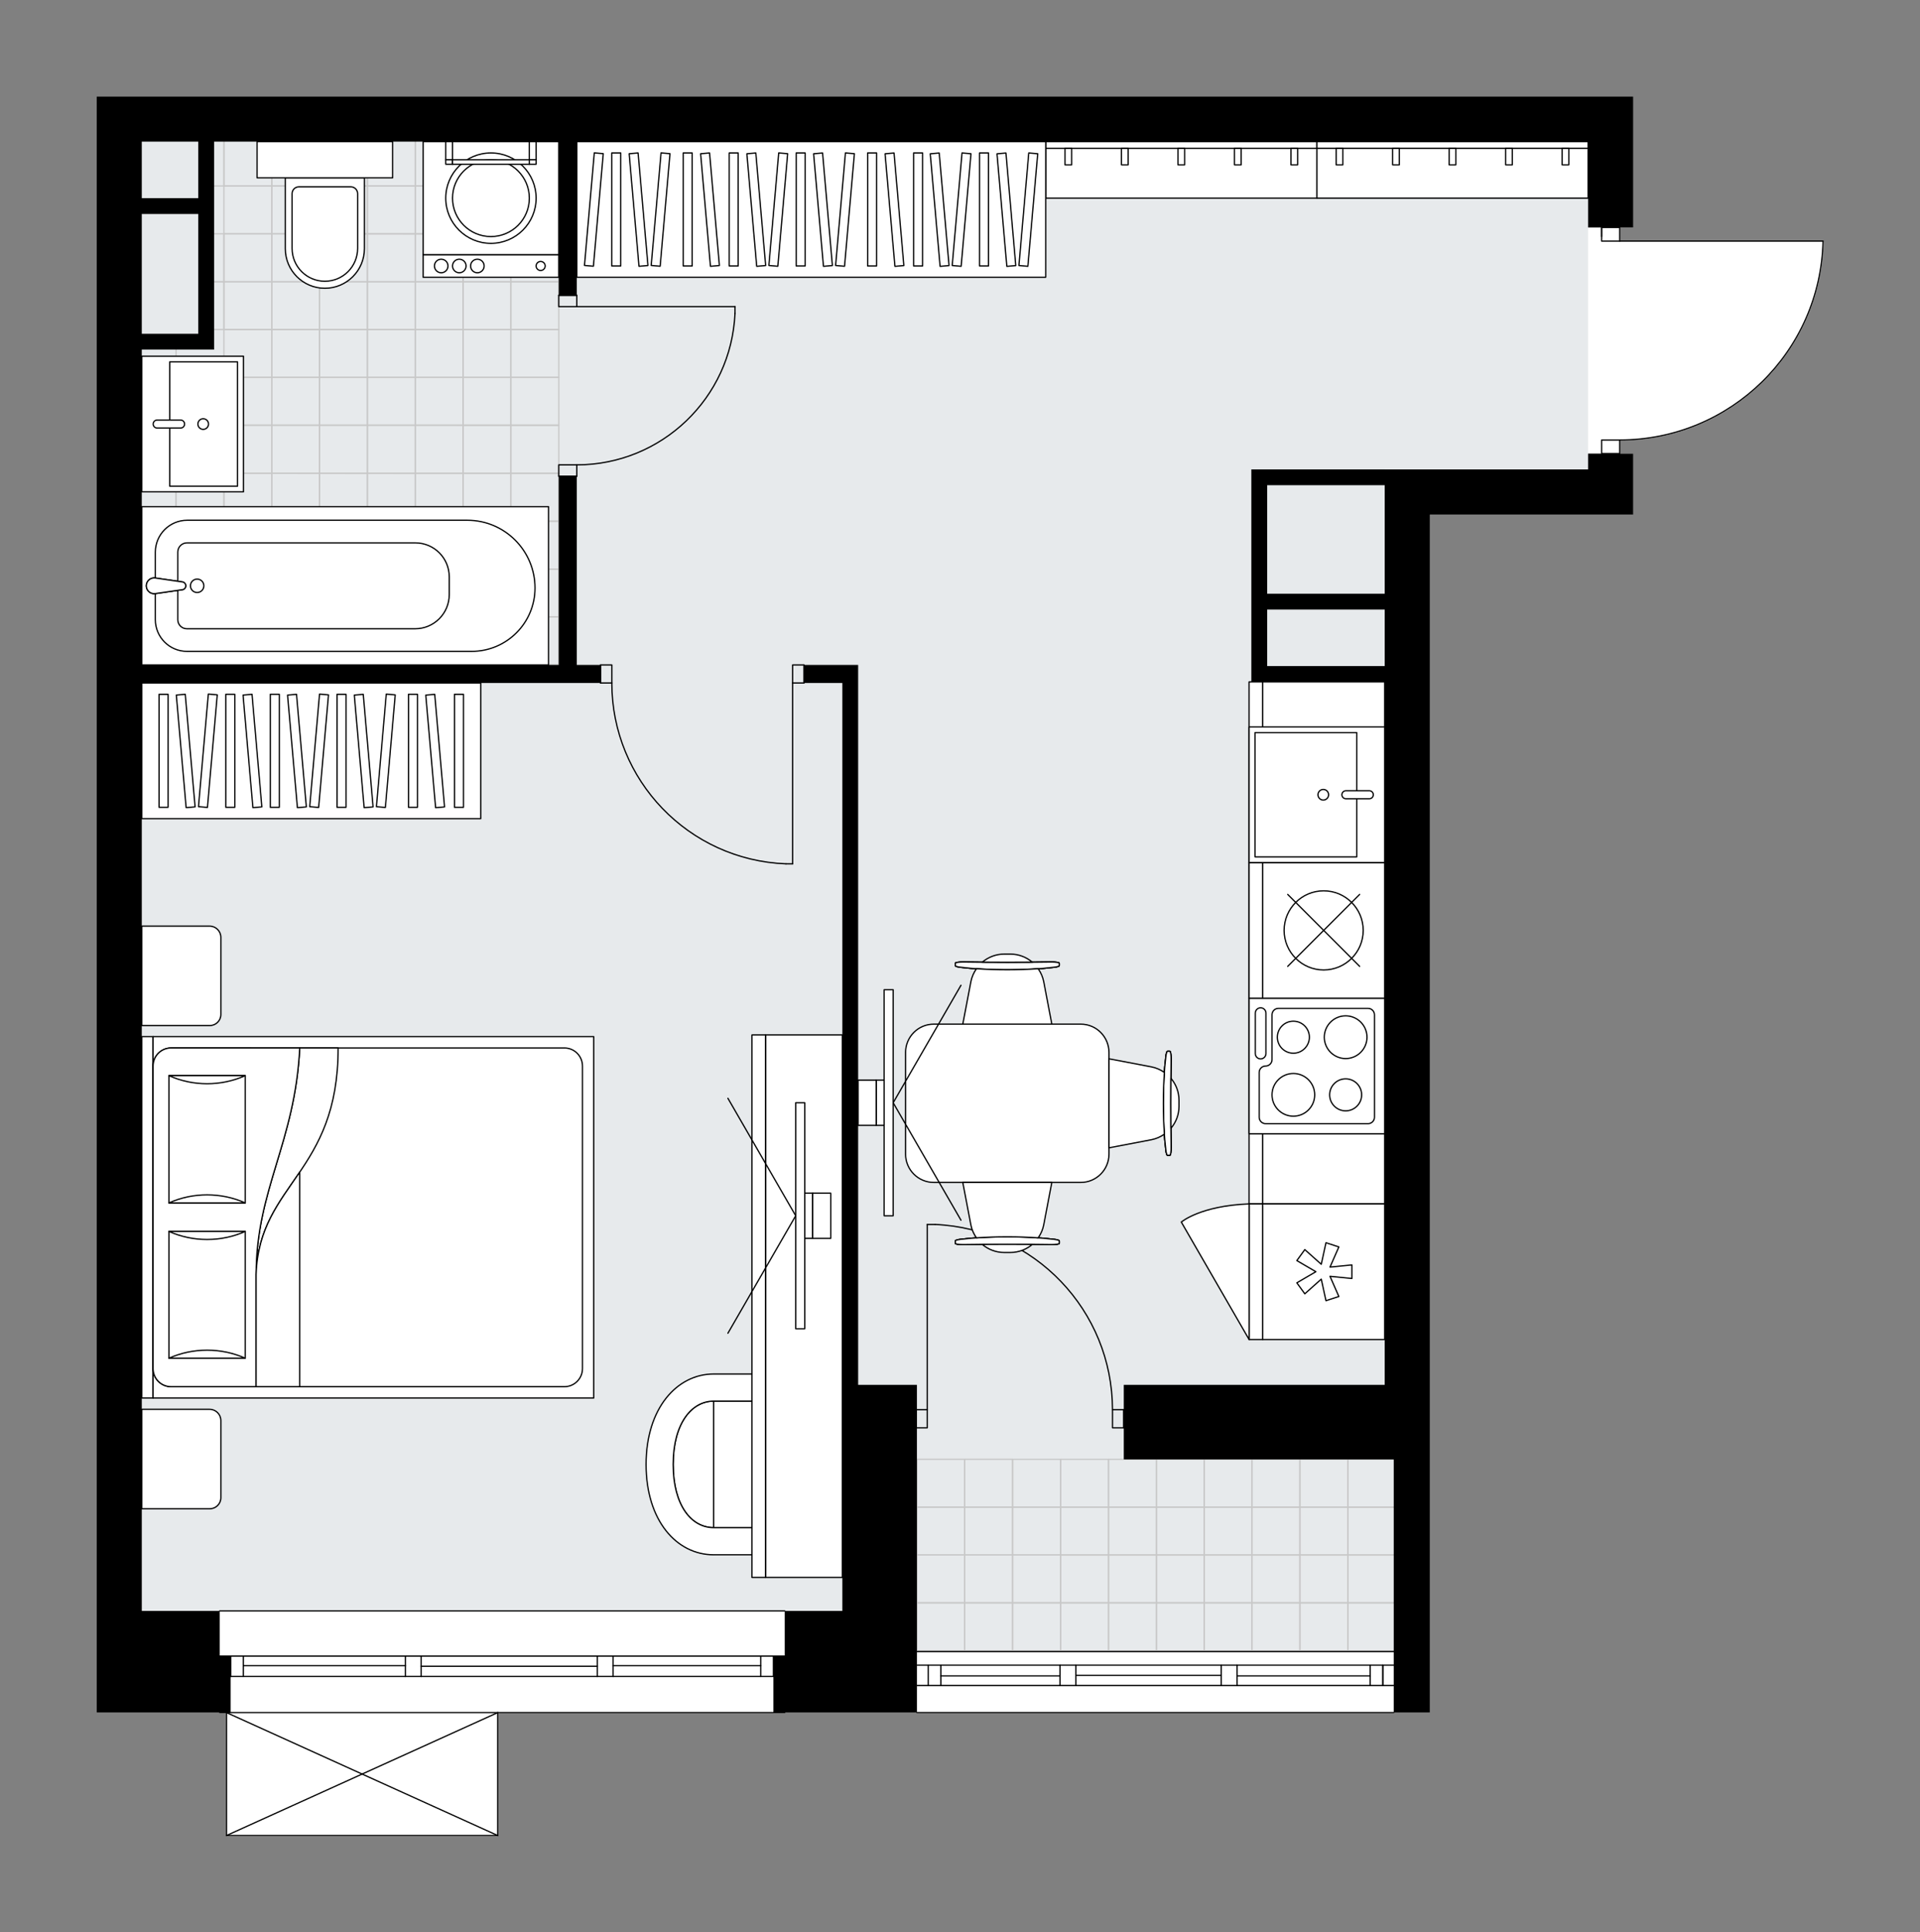 <svg xmlns="http://www.w3.org/2000/svg" height="2000px" id="Layer_1" style="enable-background:new 0 0 1987.74 2000;" version="1.1" viewBox="0 0 1987.74 2000" width="1987.74px" x="0px" y="0px" xml:space="preserve">
<rect x="0" y="0" width="1987.74" height="2000" fill="#808080" stroke="none"/>
<style type="text/css">
	.st0{fill:#FFFFFF;}
	.st1{fill:#E7EAEC;}
	.st2{fill:none;stroke:#C8C8C8;stroke-width:1.3;stroke-linecap:round;stroke-linejoin:round;stroke-miterlimit:10;}
	.st3{fill:none;stroke:#000000;stroke-width:1.3;stroke-linecap:round;stroke-linejoin:round;stroke-miterlimit:10;}
	.st4{fill:#FFFFFF;stroke:#000000;stroke-width:1.3;stroke-linecap:round;stroke-linejoin:round;stroke-miterlimit:10;}
	.st5{fill:none;stroke:#000000;stroke-width:1.3;stroke-linecap:round;stroke-linejoin:round;}
	.st6{fill:none;stroke:#000000;stroke-width:1.3;stroke-linecap:round;stroke-linejoin:round;stroke-dasharray:10.122,10.122;}
	.st7{fill:none;stroke:#000000;stroke-width:1.3;stroke-linecap:round;stroke-linejoin:round;stroke-dasharray:9.662,9.662;}
	.st8{font-family: 'Arial-BoldMT','Arial'; font-weight:bold;}
	.st9{font-size:122.622px;}
	.st10{font-size:103.757px;}
	.st11{font-family: 'ArialMT','Arial';}
	.st12{font-size:40px;}
</style>
<path class="st0" d="M1888.01,249.55  C1888.01,249.55,1888.01,249.56,1888.01,249.55c-1.23,55.53-23.78,107.48-63.48,146.31c-39.55,38.68-91.74,60.04-147.03,60.2v13.39  h13.39v16.38v46.79h-210.56v900.73v77.2v262.03h-36.78c0,0.36-0.29,0.65-0.65,0.65H949.26c-0.36,0-0.65-0.29-0.65-0.65H813.04  c0,0.36-0.29,0.65-0.65,0.65H515.92v126.57c0,0,0,0,0,0.01c0,0.05-0.02,0.09-0.03,0.14c-0.01,0.04-0.01,0.08-0.03,0.12  c0,0,0,0.01,0,0.01c0,0.01-0.01,0.01-0.02,0.02c-0.05,0.09-0.12,0.17-0.2,0.23c-0.02,0.02-0.04,0.03-0.07,0.05  c-0.09,0.05-0.19,0.09-0.31,0.09c0,0,0,0,0,0c0,0,0,0,0,0H234.53c0,0,0,0,0,0c0,0,0,0,0,0c-0.11,0-0.21-0.04-0.31-0.09  c-0.03-0.01-0.05-0.03-0.07-0.05c-0.08-0.06-0.15-0.14-0.2-0.23c0-0.01-0.01-0.01-0.02-0.02c0,0,0-0.01,0-0.01  c-0.02-0.04-0.02-0.08-0.03-0.12c-0.01-0.05-0.03-0.09-0.03-0.14c0,0,0,0,0-0.01v-126.57h-6.37c-0.36,0-0.65-0.29-0.65-0.65H100  v-105.28V99.81h46.79h1544.1v46.79v88.9h-13.39c0,0,0,0,0,0v13.39h209.86c0,0,0,0,0.01,0c0,0,0,0,0.01,0c0.05,0,0.09,0.02,0.13,0.03  c0.04,0.01,0.08,0.01,0.12,0.03c0.04,0.02,0.08,0.05,0.11,0.08c0.03,0.02,0.07,0.04,0.09,0.07c0.03,0.03,0.05,0.07,0.07,0.11  c0.02,0.03,0.05,0.06,0.06,0.1c0.02,0.04,0.02,0.09,0.03,0.13C1888,249.47,1888.01,249.5,1888.01,249.55  C1888.01,249.55,1888.01,249.55,1888.01,249.55z" id="background" />
<g id="floor">
	<polygon class="st1" points="1433.69,485.68 1433.69,1510.4 1442.9,1510.4 1442.9,1709.26 949.26,1709.26 949.26,1667.15    146.79,1667.15 146.79,485.68 146.79,146.44 1433.69,146.44 1644.1,146.44 1644.1,485.68  " />
	<g>
		
			<rect class="st2" height="49.52" transform="matrix(-4.428179e-05 1 -1 -4.428179e-05 969.38 357.209)" width="49.52" x="281.33" y="638.51" />
		
			<rect class="st2" height="49.52" transform="matrix(-4.428180e-05 1 -1 -4.428180e-05 1018.904 307.691)" width="49.52" x="330.85" y="638.51" />
		
			<rect class="st2" height="49.52" transform="matrix(-4.428180e-05 1 -1 -4.428180e-05 1068.429 258.173)" width="49.52" x="380.37" y="638.52" />
		
			<rect class="st2" height="49.52" transform="matrix(-4.428180e-05 1 -1 -4.428180e-05 1117.954 208.654)" width="49.52" x="429.89" y="638.52" />
		
			<rect class="st2" height="49.52" transform="matrix(-4.428179e-05 1 -1 -4.428179e-05 820.805 505.764)" width="49.52" x="132.77" y="638.51" />
		
			<rect class="st2" height="49.52" transform="matrix(-4.428179e-05 1 -1 -4.428179e-05 870.33 456.245)" width="49.52" x="182.29" y="638.51" />
		
			<rect class="st2" height="49.52" transform="matrix(-4.428179e-05 1 -1 -4.428179e-05 919.855 406.727)" width="49.52" x="231.81" y="638.51" />
		
			<rect class="st2" height="49.52" transform="matrix(-4.428179e-05 1 -1 -4.428179e-05 671.96 59.75)" width="49.52" x="281.35" y="341.08" />
		
			<rect class="st2" height="49.52" transform="matrix(-4.428180e-05 1 -1 -4.428180e-05 721.478 109.275)" width="49.52" x="281.34" y="390.6" />
		
			<rect class="st2" height="49.52" transform="matrix(-4.428179e-05 1 -1 -4.428179e-05 721.484 10.232)" width="49.52" x="330.87" y="341.08" />
		
			<rect class="st2" height="49.52" transform="matrix(-4.428180e-05 1 -1 -4.428180e-05 771.003 59.757)" width="49.52" x="330.86" y="390.6" />
		
			<rect class="st2" height="49.52" transform="matrix(-4.428179e-05 1 -1 -4.428179e-05 771.009 -39.286)" width="49.52" x="380.39" y="341.08" />
		
			<rect class="st2" height="49.52" transform="matrix(-4.428180e-05 1 -1 -4.428180e-05 820.527 10.239)" width="49.52" x="380.38" y="390.6" />
		
			<rect class="st2" height="49.52" transform="matrix(-4.428179e-05 1 -1 -4.428179e-05 820.534 -88.804)" width="49.52" x="429.91" y="341.09" />
		
			<rect class="st2" height="49.52" transform="matrix(-4.428180e-05 1 -1 -4.428180e-05 870.052 -39.279)" width="49.52" x="429.9" y="390.61" />
		
			<rect class="st2" height="49.52" transform="matrix(-4.428179e-05 1 -1 -4.428179e-05 820.825 208.635)" width="49.52" x="281.34" y="489.95" />
		
			<rect class="st2" height="49.52" transform="matrix(-4.428180e-05 1 -1 -4.428180e-05 870.343 258.16)" width="49.52" x="281.34" y="539.47" />
		
			<rect class="st2" height="49.52" transform="matrix(-4.428179e-05 1 -1 -4.428179e-05 919.861 307.685)" width="49.52" x="281.33" y="588.99" />
		
			<rect class="st2" height="49.52" transform="matrix(-4.428180e-05 1 -1 -4.428180e-05 870.35 159.117)" width="49.52" x="330.86" y="489.95" />
		
			<rect class="st2" height="49.52" transform="matrix(-4.428180e-05 1 -1 -4.428180e-05 919.868 208.642)" width="49.52" x="330.86" y="539.47" />
		
			<rect class="st2" height="49.52" transform="matrix(-4.428179e-05 1 -1 -4.428179e-05 969.386 258.167)" width="49.52" x="330.86" y="588.99" />
		
			<rect class="st2" height="49.52" transform="matrix(-4.428180e-05 1 -1 -4.428180e-05 919.874 109.599)" width="49.52" x="380.38" y="489.96" />
		
			<rect class="st2" height="49.52" transform="matrix(-4.428180e-05 1 -1 -4.428180e-05 969.393 159.124)" width="49.52" x="380.38" y="539.48" />
		
			<rect class="st2" height="49.52" transform="matrix(-4.428180e-05 1 -1 -4.428180e-05 1018.911 208.648)" width="49.52" x="380.38" y="589" />
		
			<rect class="st2" height="49.52" transform="matrix(-4.428179e-05 1 -1 -4.428179e-05 969.399 60.081)" width="49.52" x="429.9" y="489.96" />
		
			<rect class="st2" height="49.52" transform="matrix(-4.428180e-05 1 -1 -4.428180e-05 1018.917 109.605)" width="49.52" x="429.9" y="539.48" />
		
			<rect class="st2" height="49.52" transform="matrix(-4.428180e-05 1 -1 -4.428180e-05 1068.436 159.13)" width="49.52" x="429.9" y="589" />
		
			<rect class="st2" height="49.52" transform="matrix(4.428180e-05 -1 1 4.428180e-05 -158.948 771.117)" width="49.83" x="281.19" y="440.28" />
		
			<rect class="st2" height="49.52" transform="matrix(4.428180e-05 -1 1 4.428180e-05 -109.432 820.64)" width="49.83" x="330.71" y="440.28" />
		
			<rect class="st2" height="49.52" transform="matrix(4.428179e-05 -1 1 4.428179e-05 -59.916 870.162)" width="49.83" x="380.23" y="440.28" />
		
			<rect class="st2" height="49.52" transform="matrix(4.428179e-05 -1 1 4.428179e-05 -10.4 919.685)" width="49.83" x="429.75" y="440.28" />
		
			<rect class="st2" height="49.52" transform="matrix(-4.428180e-05 1 -1 -4.428180e-05 1167.479 159.136)" width="49.52" x="479.41" y="638.52" />
		
			<rect class="st2" height="49.52" transform="matrix(-4.428179e-05 1 -1 -4.428179e-05 870.059 -138.323)" width="49.52" x="479.43" y="341.09" />
		
			<rect class="st2" height="49.52" transform="matrix(-4.428180e-05 1 -1 -4.428180e-05 919.577 -88.798)" width="49.52" x="479.43" y="390.61" />
		
			<rect class="st2" height="49.52" transform="matrix(-4.428180e-05 1 -1 -4.428180e-05 1018.924 10.562)" width="49.52" x="479.42" y="489.96" />
		
			<rect class="st2" height="49.52" transform="matrix(-4.428180e-05 1 -1 -4.428180e-05 1068.442 60.087)" width="49.52" x="479.42" y="539.48" />
		
			<rect class="st2" height="49.52" transform="matrix(-4.428180e-05 1 -1 -4.428180e-05 1117.96 109.612)" width="49.52" x="479.42" y="589" />
		
			<rect class="st2" height="49.52" transform="matrix(4.428179e-05 -1 1 4.428179e-05 39.116 969.207)" width="49.83" x="479.27" y="440.28" />
		
			<rect class="st2" height="49.52" transform="matrix(-4.428179e-05 1 -1 -4.428179e-05 529.316 214.237)" width="37.66" x="138.72" y="347" />
		
			<rect class="st2" height="49.52" transform="matrix(-4.428180e-05 1 -1 -4.428180e-05 572.904 257.83)" width="49.52" x="132.78" y="390.59" />
		
			<rect class="st2" height="49.52" transform="matrix(-4.428179e-05 1 -1 -4.428179e-05 622.428 208.311)" width="49.52" x="182.3" y="390.6" />
		
			<rect class="st2" height="49.52" transform="matrix(-4.428179e-05 1 -1 -4.428179e-05 622.435 109.269)" width="49.52" x="231.83" y="341.08" />
		
			<rect class="st2" height="49.52" transform="matrix(-4.428180e-05 1 -1 -4.428180e-05 671.953 158.793)" width="49.52" x="231.82" y="390.6" />
		
			<rect class="st2" height="49.52" transform="matrix(-4.428180e-05 1 -1 -4.428180e-05 672.25 357.19)" width="49.52" x="132.78" y="489.95" />
		
			<rect class="st2" height="49.52" transform="matrix(-4.428180e-05 1 -1 -4.428180e-05 721.769 406.715)" width="49.52" x="132.78" y="539.47" />
		
			<rect class="st2" height="49.52" transform="matrix(-4.428180e-05 1 -1 -4.428180e-05 771.287 456.239)" width="49.52" x="132.77" y="588.99" />
		
			<rect class="st2" height="49.52" transform="matrix(-4.428180e-05 1 -1 -4.428180e-05 721.775 307.672)" width="49.52" x="182.3" y="489.95" />
		
			<rect class="st2" height="49.52" transform="matrix(-4.428180e-05 1 -1 -4.428180e-05 771.293 357.196)" width="49.52" x="182.3" y="539.47" />
		
			<rect class="st2" height="49.52" transform="matrix(-4.428180e-05 1 -1 -4.428180e-05 820.812 406.721)" width="49.52" x="182.29" y="588.99" />
		
			<rect class="st2" height="49.52" transform="matrix(-4.428180e-05 1 -1 -4.428180e-05 771.3 258.154)" width="49.52" x="231.82" y="489.95" />
		
			<rect class="st2" height="49.52" transform="matrix(-4.428180e-05 1 -1 -4.428180e-05 820.818 307.678)" width="49.52" x="231.82" y="539.47" />
		
			<rect class="st2" height="49.52" transform="matrix(-4.428180e-05 1 -1 -4.428180e-05 870.336 357.203)" width="49.52" x="231.81" y="588.99" />
		
			<rect class="st2" height="49.52" transform="matrix(4.428180e-05 -1 1 4.428180e-05 -307.496 622.549)" width="49.83" x="132.62" y="440.27" />
		
			<rect class="st2" height="49.52" transform="matrix(4.428180e-05 -1 1 4.428180e-05 -257.98 672.072)" width="49.83" x="182.15" y="440.27" />
		
			<rect class="st2" height="49.52" transform="matrix(4.428180e-05 -1 1 4.428180e-05 -208.464 721.595)" width="49.83" x="231.67" y="440.27" />
		
			<rect class="st2" height="49.52" transform="matrix(-4.428180e-05 1 -1 -4.428180e-05 523.405 -88.823)" width="49.52" x="281.35" y="192.52" />
		
			<rect class="st2" height="49.52" transform="matrix(-4.428180e-05 1 -1 -4.428180e-05 572.923 -39.298)" width="49.52" x="281.35" y="242.04" />
		
			<rect class="st2" height="49.52" transform="matrix(-4.428180e-05 1 -1 -4.428180e-05 622.442 10.227)" width="49.52" x="281.35" y="291.56" />
		
			<rect class="st2" height="49.52" transform="matrix(-4.428179e-05 1 -1 -4.428179e-05 572.93 -138.341)" width="49.52" x="330.87" y="192.52" />
		
			<rect class="st2" height="49.52" transform="matrix(-4.428180e-05 1 -1 -4.428180e-05 622.448 -88.816)" width="49.52" x="330.87" y="242.04" />
		
			<rect class="st2" height="49.52" transform="matrix(-4.428179e-05 1 -1 -4.428179e-05 671.966 -39.291)" width="49.52" x="330.87" y="291.56" />
		
			<rect class="st2" height="49.52" transform="matrix(-4.428180e-05 1 -1 -4.428180e-05 622.455 -187.859)" width="49.52" x="380.39" y="192.52" />
		
			<rect class="st2" height="49.52" transform="matrix(-4.428180e-05 1 -1 -4.428180e-05 671.973 -138.334)" width="49.52" x="380.39" y="242.04" />
		
			<rect class="st2" height="49.52" transform="matrix(-4.428180e-05 1 -1 -4.428180e-05 721.491 -88.809)" width="49.52" x="380.39" y="291.56" />
		
			<rect class="st2" height="49.52" transform="matrix(-4.428180e-05 1 -1 -4.428180e-05 671.98 -237.377)" width="49.52" x="429.91" y="192.53" />
		
			<rect class="st2" height="49.52" transform="matrix(-4.428180e-05 1 -1 -4.428180e-05 721.498 -187.852)" width="49.52" x="429.91" y="242.05" />
		
			<rect class="st2" height="49.52" transform="matrix(-4.428180e-05 1 -1 -4.428180e-05 771.016 -138.328)" width="49.52" x="429.91" y="291.57" />
		
			<rect class="st2" height="49.52" transform="matrix(4.428179e-05 -1 1 4.428179e-05 138.496 473.711)" width="49.83" x="281.2" y="142.84" />
		
			<rect class="st2" height="49.52" transform="matrix(4.428180e-05 -1 1 4.428180e-05 188.012 523.233)" width="49.83" x="330.72" y="142.85" />
		
			<rect class="st2" height="49.52" transform="matrix(4.428179e-05 -1 1 4.428179e-05 237.529 572.756)" width="49.83" x="380.24" y="142.85" />
		
			<rect class="st2" height="49.52" transform="matrix(4.428179e-05 -1 1 4.428179e-05 287.045 622.278)" width="49.83" x="429.76" y="142.85" />
		
			<rect class="st2" height="49.52" transform="matrix(-4.428180e-05 1 -1 -4.428180e-05 721.504 -286.896)" width="49.52" x="479.43" y="192.53" />
		
			<rect class="st2" height="49.52" transform="matrix(-4.428180e-05 1 -1 -4.428180e-05 771.023 -237.371)" width="49.52" x="479.43" y="242.05" />
		
			<rect class="st2" height="49.52" transform="matrix(-4.428180e-05 1 -1 -4.428180e-05 820.541 -187.846)" width="49.52" x="479.43" y="291.57" />
		
			<rect class="st2" height="49.52" transform="matrix(4.428179e-05 -1 1 4.428179e-05 336.561 671.801)" width="49.83" x="479.28" y="142.85" />
		
			<rect class="st2" height="18.56" transform="matrix(-4.366017e-05 1 -1 -4.366017e-05 489.356 44.258)" width="49.52" x="197.79" y="257.52" />
		
			<rect class="st2" height="18.56" transform="matrix(-4.366017e-05 1 -1 -4.366017e-05 538.874 93.783)" width="49.52" x="197.79" y="307.04" />
		
			<rect class="st2" height="49.52" transform="matrix(-4.428180e-05 1 -1 -4.428180e-05 473.88 -39.304)" width="49.52" x="231.83" y="192.52" />
		
			<rect class="st2" height="49.52" transform="matrix(-4.428180e-05 1 -1 -4.428180e-05 523.399 10.22)" width="49.52" x="231.83" y="242.04" />
		
			<rect class="st2" height="49.52" transform="matrix(-4.428180e-05 1 -1 -4.428180e-05 572.917 59.745)" width="49.52" x="231.83" y="291.56" />
		
			<rect class="st2" height="18.28" transform="matrix(4.428179e-05 -1 1 4.428179e-05 55.084 390.287)" width="49.83" x="197.78" y="158.46" />
		
			<rect class="st2" height="49.52" transform="matrix(4.428180e-05 -1 1 4.428180e-05 88.981 424.188)" width="49.83" x="231.68" y="142.84" />
		
			<rect class="st2" height="49.52" transform="matrix(-4.428180e-05 1 -1 -4.428180e-05 1217.039 109.582)" width="49.52" x="528.97" y="638.52" />
		
			<rect class="st2" height="49.52" transform="matrix(-4.428179e-05 1 -1 -4.428179e-05 919.619 -187.877)" width="49.52" x="528.98" y="341.09" />
		
			<rect class="st2" height="49.52" transform="matrix(-4.428180e-05 1 -1 -4.428180e-05 969.137 -138.352)" width="49.52" x="528.98" y="390.61" />
		
			<rect class="st2" height="49.52" transform="matrix(-4.428180e-05 1 -1 -4.428180e-05 1068.484 -38.992)" width="49.52" x="528.98" y="489.96" />
		
			<rect class="st2" height="49.52" transform="matrix(-4.428180e-05 1 -1 -4.428180e-05 1118.002 10.533)" width="49.52" x="528.97" y="539.48" />
		
			<rect class="st2" height="49.52" transform="matrix(-4.428180e-05 1 -1 -4.428180e-05 1167.521 60.058)" width="49.52" x="528.97" y="589" />
		
			<rect class="st2" height="49.52" transform="matrix(4.428179e-05 -1 1 4.428179e-05 88.668 1018.765)" width="49.83" x="528.82" y="440.29" />
		
			<rect class="st2" height="49.52" transform="matrix(-4.428180e-05 1 -1 -4.428180e-05 771.064 -336.45)" width="49.52" x="528.99" y="192.53" />
		
			<rect class="st2" height="49.52" transform="matrix(-4.428180e-05 1 -1 -4.428180e-05 820.583 -286.925)" width="49.52" x="528.99" y="242.05" />
		
			<rect class="st2" height="49.52" transform="matrix(-4.428180e-05 1 -1 -4.428180e-05 870.101 -237.4)" width="49.52" x="528.98" y="291.57" />
		
			<rect class="st2" height="49.52" transform="matrix(4.428179e-05 -1 1 4.428179e-05 386.113 721.359)" width="49.83" x="528.84" y="142.85" />
	</g>
	<g>
		<rect class="st2" height="49.52" width="49.52" x="1246.69" y="1658.97" />
		<rect class="st2" height="49.52" width="49.52" x="1296.21" y="1658.98" />
		<rect class="st2" height="49.52" width="49.52" x="1246.69" y="1609.45" />
		<rect class="st2" height="49.52" width="49.52" x="1296.21" y="1609.46" />
		<rect class="st2" height="49.52" width="49.52" x="1246.69" y="1559.93" />
		<rect class="st2" height="49.52" width="49.52" x="1296.21" y="1559.94" />
		<rect class="st2" height="49.52" width="49.52" x="1395.56" y="1658.98" />
		<rect class="st2" height="49.52" width="49.52" x="1395.56" y="1609.46" />
		<rect class="st2" height="49.52" width="49.52" x="1395.57" y="1559.94" />
		
			<rect class="st2" height="49.52" transform="matrix(-1 -4.505546e-05 4.505546e-05 -1 2741.215 3367.54)" width="49.83" x="1345.73" y="1658.98" />
		
			<rect class="st2" height="49.52" transform="matrix(-1 -4.505546e-05 4.505546e-05 -1 2741.221 3268.499)" width="49.83" x="1345.73" y="1609.46" />
		
			<rect class="st2" height="49.52" transform="matrix(-1 -4.505546e-05 4.505546e-05 -1 2741.228 3169.458)" width="49.83" x="1345.73" y="1559.94" />
		<rect class="st2" height="49.52" width="49.52" x="1246.7" y="1510.41" />
		<rect class="st2" height="49.52" width="49.52" x="1296.22" y="1510.42" />
		<rect class="st2" height="49.52" width="49.52" x="1395.57" y="1510.42" />
		
			<rect class="st2" height="49.52" transform="matrix(-1 -4.505546e-05 4.505546e-05 -1 2741.234 3070.417)" width="49.83" x="1345.74" y="1510.42" />
		<rect class="st2" height="49.52" width="49.52" x="949.26" y="1658.96" />
		<rect class="st2" height="49.52" width="49.52" x="998.78" y="1658.96" />
		<rect class="st2" height="49.52" width="49.52" x="949.26" y="1609.44" />
		<rect class="st2" height="49.52" width="49.52" x="998.78" y="1609.44" />
		<rect class="st2" height="49.52" width="49.52" x="949.26" y="1559.92" />
		<rect class="st2" height="49.52" width="49.52" x="998.78" y="1559.92" />
		<rect class="st2" height="49.52" width="49.52" x="1098.13" y="1658.97" />
		<rect class="st2" height="49.52" width="49.52" x="1147.65" y="1658.97" />
		<rect class="st2" height="49.52" width="49.52" x="1197.17" y="1658.97" />
		<rect class="st2" height="49.52" width="49.52" x="1098.13" y="1609.45" />
		<rect class="st2" height="49.52" width="49.52" x="1147.65" y="1609.45" />
		<rect class="st2" height="49.52" width="49.52" x="1197.17" y="1609.45" />
		<rect class="st2" height="49.52" width="49.52" x="1098.13" y="1559.93" />
		<rect class="st2" height="49.52" width="49.52" x="1147.65" y="1559.93" />
		<rect class="st2" height="49.52" width="49.52" x="1197.17" y="1559.93" />
		
			<rect class="st2" height="49.52" transform="matrix(-1 -4.505546e-05 4.505546e-05 -1 2146.35 3367.501)" width="49.83" x="1048.3" y="1658.97" />
		
			<rect class="st2" height="49.52" transform="matrix(-1 -4.505546e-05 4.505546e-05 -1 2146.357 3268.46)" width="49.83" x="1048.3" y="1609.45" />
		
			<rect class="st2" height="49.52" transform="matrix(-1 -4.505546e-05 4.505546e-05 -1 2146.364 3169.419)" width="49.83" x="1048.3" y="1559.93" />
		<rect class="st2" height="49.52" width="49.52" x="949.26" y="1510.4" />
		<rect class="st2" height="49.52" width="49.52" x="998.78" y="1510.4" />
		<rect class="st2" height="49.52" width="49.52" x="1098.14" y="1510.41" />
		<rect class="st2" height="49.52" width="49.52" x="1147.66" y="1510.41" />
		<rect class="st2" height="49.52" width="49.52" x="1197.18" y="1510.41" />
		
			<rect class="st2" height="49.52" transform="matrix(-1 -4.505546e-05 4.505546e-05 -1 2146.37 3070.378)" width="49.83" x="1048.3" y="1510.4" />
	</g>
	<g id="LWPOLYLINE_00000166639303618455647670000016479782802741372606_">
		<rect class="st3" height="11.7" width="18.72" x="578.44" y="305.69" />
	</g>
	<g id="LWPOLYLINE_00000078036433651341596770000015035274260108539018_">
		<rect class="st3" height="11.7" width="18.72" x="578.44" y="481.16" />
	</g>
	<g id="LINE_00000137127099814728567640000012869381803164616344_">
		<line class="st3" x1="597.15" x2="578.44" y1="305.69" y2="305.69" />
	</g>
	<g id="LINE_00000142869281920904673570000008550646089516611493_">
		<line class="st3" x1="597.15" x2="578.44" y1="492.86" y2="492.86" />
	</g>
	<g id="LINE_00000140015438008689341180000008071104339205763243_">
		<line class="st3" x1="597.15" x2="760.92" y1="317.39" y2="317.39" />
	</g>
	<g id="ARC_00000180340016763473389670000007473472706205779599_">
		<path class="st3" d="M760.92,324.41c-3.9,87.63-76.05,156.69-163.77,156.75" />
	</g>
	<g id="LINE_00000124159090906640496590000015620665096998834095_">
		<line class="st3" x1="760.92" x2="760.92" y1="317.39" y2="324.41" />
	</g>
	<g id="LWPOLYLINE_00000121266314256321017540000009442342552390087101_">
		<rect class="st3" height="18.72" width="11.7" x="820.58" y="688.21" />
	</g>
	<g id="LWPOLYLINE_00000030457904908652389840000008824123716978232963_">
		<rect class="st3" height="18.72" width="11.7" x="621.72" y="688.21" />
	</g>
	<g id="LINE_00000026854419300168858100000000392566504238930082_">
		<line class="st3" x1="832.28" x2="832.28" y1="706.92" y2="688.21" />
	</g>
	<g id="LINE_00000065034295594214548510000002206123190463751327_">
		<line class="st3" x1="621.72" x2="621.72" y1="706.92" y2="688.21" />
	</g>
	<g id="LINE_00000072273869709594599260000003200469952237506985_">
		<line class="st3" x1="820.58" x2="820.58" y1="706.92" y2="894.09" />
	</g>
	<g id="LINE_00000025439449326134999970000013525524099211141260_">
		<line class="st3" x1="813.56" x2="820.58" y1="894.09" y2="894.09" />
	</g>
	<g id="ARC_00000052072585244565050220000011404411554827902096_">
		<path class="st3" d="M813.56,894.09c-100.56-3.9-180.09-86.53-180.15-187.16" />
	</g>
	<g id="ARC_00000034768807647014253500000006064101425836375480_">
		<path class="st3" d="M1676.85,455.42c114.47,0,207.96-91.44,210.51-205.88" />
	</g>
	<g id="LINE_00000041987317767729521170000006577656761773547441_">
		<line class="st3" x1="1658.14" x2="1658.14" y1="244.86" y2="235.51" />
	</g>
	<g id="LINE_00000140735950031939506330000002898282940976011431_">
		<line class="st3" x1="1676.85" x2="1887.36" y1="249.54" y2="249.54" />
	</g>
	<g id="LWPOLYLINE_00000011019216878100261910000016133763239646576028_">
		<rect class="st3" height="14.04" width="18.72" x="1658.14" y="455.42" />
	</g>
	<g id="LWPOLYLINE_00000016052819433822794680000013469453279715177918_">
		<rect class="st3" height="14.04" width="18.72" x="1658.14" y="235.51" />
	</g>
	<g id="LWPOLYLINE_00000088817107072024292290000005284645818309016704_">
		<rect class="st3" height="18.72" width="11.7" x="948.29" y="1459.09" />
	</g>
	<g id="LWPOLYLINE_00000070804949590038938400000002194803474747599284_">
		<rect class="st3" height="18.72" width="11.7" x="1151.73" y="1459.09" />
	</g>
	<g id="LINE_00000096032881758240814200000007460177142019868087_">
		<line class="st3" x1="948.29" x2="948.29" y1="1459.09" y2="1477.81" />
	</g>
	<g id="LINE_00000130632789948342392950000013421485542141528471_">
		<line class="st3" x1="1163.43" x2="1163.43" y1="1459.09" y2="1477.81" />
	</g>
	<g id="LINE_00000135680334123704025560000000117946820873258921_">
		<line class="st3" x1="959.99" x2="959.99" y1="1459.09" y2="1267.35" />
	</g>
	<g id="ARC_00000163055764567165008630000000612006495185634699_">
		<path class="st3" d="M968.21,1267.35c102.6,4.56,183.45,89.04,183.52,191.74" />
	</g>
	<g id="LINE_00000012456441495352807410000015293954306694827451_">
		<line class="st3" x1="959.99" x2="968.21" y1="1267.35" y2="1267.35" />
	</g>
	<g id="LINE_00000116930246226663888080000014778327407055332531_">
		<line class="st3" x1="227.51" x2="812.39" y1="1667.31" y2="1667.31" />
	</g>
	<g id="LINE_00000137854296805808495530000018324106241438314134_">
		<line class="st3" x1="238.79" x2="238.79" y1="1714.1" y2="1735.16" />
	</g>
	<g id="LINE_00000130636827292668060890000003301280706413763714_">
		<line class="st3" x1="800.69" x2="800.69" y1="1714.1" y2="1735.16" />
	</g>
	<g id="LINE_00000045589740285921343680000010694583575596632754_">
		<line class="st3" x1="419.64" x2="251.89" y1="1724.04" y2="1724.04" />
	</g>
	<g id="LINE_00000150068426866296928100000006902432252807549359_">
		<line class="st3" x1="787.59" x2="634.73" y1="1724.04" y2="1724.04" />
	</g>
	<g id="LINE_00000012464705883145515170000006137995687155442336_">
		<line class="st3" x1="787.59" x2="787.59" y1="1735.16" y2="1714.1" />
	</g>
	<g id="LINE_00000103233357678738614710000004449817453551941780_">
		<line class="st3" x1="238.79" x2="238.79" y1="1714.1" y2="1735.16" />
	</g>
	<g id="LINE_00000165195307141671798330000007315522960673242035_">
		<line class="st3" x1="251.89" x2="251.89" y1="1735.16" y2="1714.1" />
	</g>
	<g id="LINE_00000110456114075632904180000009598475575763776189_">
		<line class="st3" x1="436.02" x2="436.02" y1="1714.1" y2="1735.16" />
	</g>
	<g id="LINE_00000062193298638221917940000010961078511098409859_">
		<line class="st3" x1="436.02" x2="419.64" y1="1735.16" y2="1735.16" />
	</g>
	<g id="LINE_00000003068577561308124970000003453951929902193840_">
		<line class="st3" x1="419.64" x2="419.64" y1="1735.16" y2="1714.1" />
	</g>
	<g id="LINE_00000127751931984780727540000006938980365688050089_">
		<line class="st3" x1="419.64" x2="436.02" y1="1714.1" y2="1714.1" />
	</g>
	<g id="LINE_00000039106074764381998120000013141170871698723206_">
		<line class="st3" x1="812.39" x2="227.51" y1="1772.59" y2="1772.59" />
	</g>
	<g id="LINE_00000023246853318360811620000016462457633047559298_">
		<line class="st3" x1="634.73" x2="634.73" y1="1714.1" y2="1735.16" />
	</g>
	<g id="LINE_00000110454067349395874030000015252166616015927480_">
		<line class="st3" x1="634.73" x2="618.35" y1="1735.16" y2="1735.16" />
	</g>
	<g id="LINE_00000023976164214494331240000001673833434158348935_">
		<line class="st3" x1="618.35" x2="618.35" y1="1735.16" y2="1714.1" />
	</g>
	<g id="LINE_00000082348187424082305930000012505320537022014896_">
		<line class="st3" x1="618.35" x2="634.73" y1="1714.1" y2="1714.1" />
	</g>
	<g id="LINE_00000168835272791431062420000001698470660573603760_">
		<line class="st3" x1="618.35" x2="436.02" y1="1724.63" y2="1724.63" />
	</g>
	<g id="LWPOLYLINE_00000112627458708708940640000013570836425201612217_">
		<line class="st3" x1="634.73" x2="812.39" y1="1714.1" y2="1714.1" />
	</g>
	<g id="LWPOLYLINE_00000183242354014113786340000004484118537253611942_">
		<line class="st3" x1="618.35" x2="436.02" y1="1714.1" y2="1714.1" />
	</g>
	<g id="LWPOLYLINE_00000161593719671706824520000008794276985081239705_">
		<line class="st3" x1="419.64" x2="227.51" y1="1714.1" y2="1714.1" />
	</g>
	<g id="LWPOLYLINE_00000105409539775673703840000002194257493280431250_">
		<line class="st3" x1="634.73" x2="812.39" y1="1735.16" y2="1735.16" />
	</g>
	<g id="LWPOLYLINE_00000122702345620579412480000018181630900207947648_">
		<line class="st3" x1="618.35" x2="436.02" y1="1735.16" y2="1735.16" />
	</g>
	<g id="LWPOLYLINE_00000109023914624879790620000008121968460809217176_">
		<line class="st3" x1="419.64" x2="227.51" y1="1735.16" y2="1735.16" />
	</g>
	<g id="LINE_00000003082144494796233530000014375998178984361378_">
		<line class="st3" x1="1442.9" x2="949.26" y1="1772.59" y2="1772.59" />
	</g>
	<g id="LINE_00000021097022170844861750000004648326732296983978_">
		<line class="st3" x1="1431.62" x2="1431.62" y1="1744.51" y2="1723.46" />
	</g>
	<g id="LINE_00000023994508522286659280000017545681376772386450_">
		<line class="st3" x1="960.95" x2="960.95" y1="1744.51" y2="1723.46" />
	</g>
	<g id="LINE_00000072995874941452257630000004507665121310781348_">
		<line class="st3" x1="1280.69" x2="1418.52" y1="1734.57" y2="1734.57" />
	</g>
	<g id="LINE_00000076575422541306892420000008145519213700383408_">
		<line class="st3" x1="974.06" x2="1097.43" y1="1734.57" y2="1734.57" />
	</g>
	<g id="LINE_00000134951582926713155320000006643127315117818271_">
		<line class="st3" x1="974.06" x2="974.06" y1="1723.46" y2="1744.51" />
	</g>
	<g id="LINE_00000010286180296356714200000010292539206643419043_">
		<line class="st3" x1="1431.62" x2="1431.62" y1="1744.51" y2="1723.46" />
	</g>
	<g id="LINE_00000050635868789372558850000015124281479859377309_">
		<line class="st3" x1="1418.52" x2="1418.52" y1="1723.46" y2="1744.51" />
	</g>
	<g id="LINE_00000170976476286735708200000010435776286782758281_">
		<line class="st3" x1="1264.31" x2="1264.31" y1="1744.51" y2="1723.46" />
	</g>
	<g id="LINE_00000069356319510810807820000015529586575045463450_">
		<line class="st3" x1="1264.31" x2="1280.69" y1="1723.46" y2="1723.46" />
	</g>
	<g id="LINE_00000161599613939557987360000000292134377870386841_">
		<line class="st3" x1="1280.69" x2="1280.69" y1="1723.46" y2="1744.51" />
	</g>
	<g id="LINE_00000058570824025214443590000018425431970720816828_">
		<line class="st3" x1="1280.69" x2="1264.31" y1="1744.51" y2="1744.51" />
	</g>
	<g id="LINE_00000177486076482991172100000003597918754858338718_">
		<line class="st3" x1="949.26" x2="1442.9" y1="1709.42" y2="1709.42" />
	</g>
	<g id="LINE_00000129200780266673935450000001511365045061210539_">
		<line class="st3" x1="1097.43" x2="1097.43" y1="1744.51" y2="1723.46" />
	</g>
	<g id="LINE_00000176749456410113811970000011947294142610644667_">
		<line class="st3" x1="1097.43" x2="1113.8" y1="1723.46" y2="1723.46" />
	</g>
	<g id="LINE_00000155123517815856105380000009657238671962971777_">
		<line class="st3" x1="1113.8" x2="1113.8" y1="1723.46" y2="1744.51" />
	</g>
	<g id="LINE_00000129928556357633174600000006604011953316423854_">
		<line class="st3" x1="1113.8" x2="1097.43" y1="1744.51" y2="1744.51" />
	</g>
	<g id="LINE_00000049203249430373532520000015887245292451360899_">
		<line class="st3" x1="1113.8" x2="1264.31" y1="1733.99" y2="1733.99" />
	</g>
	<g id="LWPOLYLINE_00000165940022639465793990000000397395999843132043_">
		<line class="st3" x1="1097.43" x2="949.26" y1="1744.51" y2="1744.51" />
	</g>
	<g id="LWPOLYLINE_00000105410268851357128330000006969601844508102800_">
		<line class="st3" x1="1113.8" x2="1264.31" y1="1744.51" y2="1744.51" />
	</g>
	<g id="LWPOLYLINE_00000096053844319213592910000016594020995850701232_">
		<line class="st3" x1="1280.69" x2="1442.9" y1="1744.51" y2="1744.51" />
	</g>
	<g id="LWPOLYLINE_00000120553457380311934020000012584047793256872122_">
		<line class="st3" x1="1097.43" x2="949.26" y1="1723.46" y2="1723.46" />
	</g>
	<g id="LWPOLYLINE_00000065774071274129136030000006968541077726015658_">
		<line class="st3" x1="1113.8" x2="1264.31" y1="1723.46" y2="1723.46" />
	</g>
	<g id="LWPOLYLINE_00000173134721224175540110000002090132138829525941_">
		<line class="st3" x1="1280.69" x2="1442.9" y1="1723.46" y2="1723.46" />
	</g>
	<g id="LINE_00000115514006488225253260000010551772220099506077_">
		<line class="st3" x1="515.27" x2="234.52" y1="1899.81" y2="1899.81" />
	</g>
	<g id="LINE_00000019674082728880566720000016106832571604408984_">
		<line class="st3" x1="234.52" x2="234.52" y1="1899.81" y2="1772.59" />
	</g>
	<g id="LINE_00000131368745742221096870000013121507079698480818_">
		<line class="st3" x1="515.27" x2="515.27" y1="1772.59" y2="1899.81" />
	</g>
	<g id="LWPOLYLINE_00000072257048246343181010000009323799754837152147_">
		<line class="st3" x1="234.52" x2="515.27" y1="1772.59" y2="1899.81" />
	</g>
	<g id="LWPOLYLINE_00000168117521795991260520000005221514256551263379_">
		<line class="st3" x1="515.27" x2="234.52" y1="1772.59" y2="1899.81" />
	</g>
	<path d="M597.15,492.86h-18.72v195.35H146.79V361.84h58.49h16.38V221.47V146.6h356.78v159.09h18.72V146.6H1644.1v88.9h46.79v-88.9   V99.81H146.79H100v1567.5v105.28h127.51h11.28v-58.49h-11.28v-46.79h-80.71V706.92h474.93v-18.72h-24.57V492.86z M146.79,146.6   h58.49v58.49h-58.49V146.6z M146.79,221.47h58.49v124h-58.49V221.47z" />
	<polygon points="888.43,688.21 872.05,688.21 832.28,688.21 832.28,706.92 872.05,706.92 872.05,1433.35 872.05,1667.31    812.39,1667.31 812.39,1714.1 800.69,1714.1 800.69,1772.59 812.39,1772.59 949.26,1772.59 949.26,1667.31 949.26,1433.35    888.43,1433.35  " />
	<path d="M1163.43,1433.35v77.2h279.47v262.03h37.43v-262.03v-77.2V532.63h210.56v-46.79v-16.38h-46.79v16.38h-163.77h-46.79   h-121.66h-16.38v203.54v16.38h138.03v727.6H1163.43z M1311.89,502.21h121.66v112.3h-121.66V502.21z M1311.89,689.38v-58.49h121.66   v58.49H1311.89z" />
</g>
<g id="mebel">
	<g>
		
			<rect class="st4" height="126.34" transform="matrix(-1.836970e-16 1 -1 -1.836970e-16 2346.28 -394.464)" width="540.31" x="1100.22" y="912.74" />
		
			<rect class="st4" height="14.04" transform="matrix(-1.836970e-16 1 -1 -1.836970e-16 2276.094 -324.277)" width="540.31" x="1030.03" y="968.89" />
	</g>
	<g>
		<path class="st4" d="M228.68,1550.13v-79.76c0-6.46-5.24-11.7-11.7-11.7h-70.19v102.94h70.41    C223.54,1561.61,228.68,1556.47,228.68,1550.13z" />
		<path class="st4" d="M228.68,1050v-79.76c0-6.46-5.24-11.7-11.7-11.7h-70.19v102.94h70.41    C223.54,1061.48,228.68,1056.34,228.68,1050z" />
		<g>
			
				<rect class="st4" height="11.7" transform="matrix(4.494611e-11 -1 1 4.494611e-11 -1107.328 1412.608)" width="374.01" x="-34.36" y="1254.12" />
			
				<rect class="st4" height="456.21" transform="matrix(4.494611e-11 -1 1 4.494611e-11 -873.373 1646.563)" width="374.01" x="199.59" y="1031.86" />
			<path class="st4" d="M158.49,1416.56v-313.18c0-10.34,8.38-18.72,18.72-18.72h407.08c10.34,0,18.72,8.38,18.72,18.72v313.18     c0,10.34-8.38,18.72-18.72,18.72H177.21C166.87,1435.27,158.49,1426.89,158.49,1416.56z" />
			<path class="st4" d="M310.28,1084.66c-4.79,97.82-45.1,146.3-45.13,234.38c3.19-94.25,85.08-104.31,84.91-234.38L310.28,1084.66z     " />
			<g>
				<path class="st4" d="M310.28,1084.66c-4.79,97.82-45.1,146.3-45.13,234.38l0,116.23h-87.94c-10.34,0-18.72-8.38-18.72-18.72      v-313.18c0-10.34,8.38-18.72,18.72-18.72L310.28,1084.66L310.28,1084.66z" />
			</g>
			
				<rect class="st4" height="79" transform="matrix(4.579054e-11 -1 1 4.579054e-11 -1125.769 1554.575)" width="131.25" x="148.78" y="1300.67" />
			<path class="st4" d="M253.9,1274.55c-24.82,11.12-54.18,11.12-79,0H253.9z" />
			<path class="st4" d="M174.9,1405.8c24.82-11.12,54.18-11.12,79,0L174.9,1405.8z" />
			
				<rect class="st4" height="79" transform="matrix(4.515905e-11 -1 1 4.515905e-11 -964.789 1393.595)" width="131.75" x="148.53" y="1139.69" />
			<path class="st4" d="M253.9,1113.31c-24.82,11.16-54.18,11.16-79,0H253.9z" />
			<path class="st4" d="M174.9,1245.07c24.82-11.16,54.18-11.16,79,0L174.9,1245.07z" />
			<g>
				<path class="st4" d="M265.15,1319.04v116.23h45.13v-222.08C288.98,1244.66,266.78,1270.85,265.15,1319.04z" />
			</g>
		</g>
	</g>
	<g>
		
			<rect class="st4" height="280.75" transform="matrix(8.995655e-11 -1 1 8.995655e-11 1047.135 1398.83)" width="58.49" x="1193.74" y="35.47" />
		
			<rect class="st4" height="280.75" transform="matrix(8.867668e-11 -1 1 8.867668e-11 1072.908 1373.058)" width="6.94" x="1219.51" y="9.7" />
		<rect class="st4" height="17.07" width="6.94" x="1219.51" y="153.55" />
		<rect class="st4" height="17.07" width="6.94" x="1278" y="153.55" />
		<rect class="st4" height="17.07" width="6.94" x="1336.49" y="153.55" />
		<rect class="st4" height="17.07" width="6.94" x="1161.02" y="153.55" />
		<rect class="st4" height="17.07" width="6.94" x="1102.53" y="153.55" />
	</g>
	<g>
		
			<rect class="st4" height="280.75" transform="matrix(8.936591e-11 -1 1 8.936591e-11 1327.88 1679.576)" width="58.49" x="1474.48" y="35.47" />
		
			<rect class="st4" height="280.75" transform="matrix(8.841467e-11 -1 1 8.841467e-11 1353.653 1653.803)" width="6.94" x="1500.26" y="9.7" />
		<rect class="st4" height="17.07" width="6.94" x="1500.26" y="153.55" />
		<rect class="st4" height="17.07" width="6.94" x="1558.75" y="153.55" />
		<rect class="st4" height="17.07" width="6.94" x="1617.23" y="153.55" />
		<rect class="st4" height="17.07" width="6.94" x="1441.77" y="153.55" />
		<rect class="st4" height="17.07" width="6.94" x="1383.28" y="153.55" />
	</g>
	<g>
		
			<rect class="st4" height="350.93" transform="matrix(1.429104e-10 -1 1 1.429104e-10 -454.854 1099.368)" width="140.37" x="252.07" y="601.65" />
		<g>
			
				<rect class="st4" height="9.3" transform="matrix(1.355805e-10 -1 1 1.355805e-10 -607.768 946.454)" width="116.98" x="110.85" y="772.46" />
			
				<rect class="st4" height="9.3" transform="matrix(1.346390e-10 -1 1 1.346390e-10 -538.675 1015.548)" width="116.98" x="179.95" y="772.46" />
			
				<rect class="st4" height="9.3" transform="matrix(1.346390e-10 -1 1 1.346390e-10 -492.612 1061.61)" width="116.98" x="226.01" y="772.46" />
			
				<rect class="st4" height="9.3" transform="matrix(1.341336e-10 -1 1 1.341336e-10 -423.518 1130.704)" width="116.98" x="295.1" y="772.46" />
			
				<rect class="st4" height="9.3" transform="matrix(0.087 -0.996 0.996 0.087 -577.523 923.967)" width="116.98" x="156.92" y="772.46" />
			
				<rect class="st4" height="9.3" transform="matrix(0.087 -0.996 0.996 0.087 -472.403 1038.685)" width="116.98" x="272.07" y="772.46" />
			
				<rect class="st4" height="9.3" transform="matrix(-0.087 -0.996 0.996 -0.087 -565.014 1036.483)" width="116.98" x="133.89" y="772.46" />
			
				<rect class="st4" height="9.3" transform="matrix(-0.087 -0.996 0.996 -0.087 -489.898 1105.313)" width="116.98" x="202.98" y="772.46" />
			
				<rect class="st4" height="9.3" transform="matrix(-0.087 -0.996 0.996 -0.087 -439.821 1151.201)" width="116.98" x="249.04" y="772.46" />
			
				<rect class="st4" height="9.3" transform="matrix(0.087 -0.996 0.996 0.087 -409.331 1107.516)" width="116.98" x="341.17" y="772.46" />
			
				<rect class="st4" height="9.3" transform="matrix(-0.087 -0.996 0.996 -0.087 -364.705 1220.032)" width="116.98" x="318.14" y="772.46" />
			
				<rect class="st4" height="9.3" transform="matrix(1.347243e-10 -1 1 1.347243e-10 -349.553 1204.669)" width="116.98" x="369.07" y="772.46" />
			
				<rect class="st4" height="9.3" transform="matrix(1.355805e-10 -1 1 1.355805e-10 -301.939 1252.283)" width="116.98" x="416.68" y="772.46" />
			
				<rect class="st4" height="9.3" transform="matrix(-0.087 -0.996 0.996 -0.087 -284.293 1293.716)" width="116.98" x="392.1" y="772.46" />
		</g>
	</g>
	<g>
		<g>
			<g>
				<path class="st4" d="M855.92,1563.68v-95.98c0-9.66-7.83-17.49-17.49-17.49h-99.6v130.96h99.6      C848.09,1581.17,855.92,1573.34,855.92,1563.68z" />
				<path class="st4" d="M738.82,1450.21c-22.72,0-41.93,22.87-41.93,65.51s18.96,65.45,41.93,65.45V1450.21z" />
				<path class="st4" d="M738.82,1609.24c-38.32,0-69.95-35.38-69.95-93.53c0-58.14,32.04-93.58,69.95-93.58h99.55v28.07h-99.55      c-22.72,0-41.93,22.87-41.93,65.51s18.96,65.45,41.93,65.45h99.55v28.07H738.82z" />
			</g>
		</g>
		<g>
			
				<rect class="st4" height="79.54" transform="matrix(2.647068e-10 -1 1 2.647068e-10 -519.642 2184.199)" width="561.49" x="551.53" y="1312.15" />
			
				<rect class="st4" height="14.04" transform="matrix(2.328085e-10 -1 1 2.328085e-10 -566.433 2137.408)" width="561.49" x="504.74" y="1344.9" />
		</g>
		<g>
			<g>
				<g id="LINE_00000122712857502406631600000016749705201186693021_">
					<line class="st4" x1="823.78" x2="753.6" y1="1258.34" y2="1379.91" />
				</g>
				<g id="LINE_00000174582353412543864130000011715949687026858936_">
					<line class="st4" x1="823.78" x2="753.6" y1="1258.34" y2="1136.77" />
				</g>
			</g>
			<rect class="st4" height="233.95" width="9.36" x="823.78" y="1141.36" />
			
				<rect class="st4" height="46.79" transform="matrix(-1 -2.172548e-10 2.172548e-10 -1 1674.474 2516.681)" width="8.19" x="833.14" y="1234.95" />
			<rect class="st4" height="46.79" width="18.72" x="841.33" y="1234.95" />
		</g>
	</g>
	<g>
		<path class="st4" d="M966.77,1060.02h152.07c16.15,0,29.24,13.09,29.24,29.24v105.34c0,16.15-13.09,29.24-29.24,29.24H966.77    c-16.15,0-29.24-13.09-29.24-29.24v-105.34C937.53,1073.12,950.62,1060.02,966.77,1060.02z" />
		<g>
			<g id="LINE_00000158719964871244227950000017385756498674578070_">
				<path class="st4" d="M994.19,1282.78c28.32-3.56,68.97-3.56,97.29,0c3.27,0.41,5.17,1.03,5.17,1.68v0.16v2.31      c0,0.7-3.67,1.26-8.19,1.26c-30.33-0.48-60.91-0.48-91.24,0c-4.52,0-8.19-0.56-8.19-1.26v-2.31v-0.16      C989.03,1283.81,990.93,1283.19,994.19,1282.78z" />
			</g>
			<g id="LINE_00000026856627160583421280000015122117510445319304_">
				<path class="st4" d="M994.19,1282.78c28.32-3.56,68.97-3.56,97.29,0c3.27,0.41,5.17,1.03,5.17,1.68v0.16v2.31      c0,0.7-3.67,1.26-8.19,1.26c-30.33-0.48-60.91-0.48-91.24,0c-4.52,0-8.19-0.56-8.19-1.26v-2.31v-0.16      C989.03,1283.81,990.93,1283.19,994.19,1282.78z" />
			</g>
			<g id="LINE_00000058570653696814744190000003916765347157389698_">
				<path class="st4" d="M994.19,1282.78c28.32-3.56,68.97-3.56,97.29,0c3.27,0.41,5.17,1.03,5.17,1.68v0.16v2.31      c0,0.7-3.67,1.26-8.19,1.26c-30.33-0.48-60.91-0.48-91.24,0c-4.52,0-8.19-0.56-8.19-1.26v-2.31v-0.16      C989.03,1283.81,990.93,1283.19,994.19,1282.78z" />
			</g>
			<path class="st4" d="M1016.98,1288.04c6.16,5.2,14.08,8.31,22.63,8.31h6.45c8.55,0,16.48-3.11,22.63-8.31     C1051.46,1287.88,1034.22,1287.88,1016.98,1288.04z" />
			<path class="st4" d="M996.75,1223.85l8.39,43.98c0.95,4.97,3.01,9.45,5.76,13.4c20.3-1.43,43.57-1.43,63.87,0     c2.75-3.94,4.81-8.42,5.76-13.4l8.39-43.98H996.75z" />
		</g>
		<g>
			<g id="LINE_00000000194138847025460250000017071510528928073875_">
				<path class="st4" d="M1207.01,1190.58c-3.56-28.32-3.56-68.97,0-97.29c0.41-3.27,1.03-5.17,1.68-5.17h0.16h2.31      c0.7,0,1.26,3.67,1.26,8.19c-0.48,30.33-0.48,60.91,0,91.24c0,4.52-0.56,8.19-1.26,8.19h-2.31h-0.16      C1208.04,1195.75,1207.42,1193.85,1207.01,1190.58z" />
			</g>
			<g id="LINE_00000085956628153305261780000007592172847984708029_">
				<path class="st4" d="M1207.01,1190.58c-3.56-28.32-3.56-68.97,0-97.29c0.41-3.27,1.03-5.17,1.68-5.17h0.16h2.31      c0.7,0,1.26,3.67,1.26,8.19c-0.48,30.33-0.48,60.91,0,91.24c0,4.52-0.56,8.19-1.26,8.19h-2.31h-0.16      C1208.04,1195.75,1207.42,1193.85,1207.01,1190.58z" />
			</g>
			<g id="LINE_00000034063207190323478020000000747987967874028688_">
				<path class="st4" d="M1207.01,1190.58c-3.56-28.32-3.56-68.97,0-97.29c0.41-3.27,1.03-5.17,1.68-5.17h0.16h2.31      c0.7,0,1.26,3.67,1.26,8.19c-0.48,30.33-0.48,60.91,0,91.24c0,4.52-0.56,8.19-1.26,8.19h-2.31h-0.16      C1208.04,1195.75,1207.42,1193.85,1207.01,1190.58z" />
			</g>
			<path class="st4" d="M1212.27,1167.8c5.2-6.16,8.31-14.08,8.31-22.63v-6.45c0-8.55-3.11-16.48-8.31-22.63     C1212.11,1133.32,1212.11,1150.56,1212.27,1167.8z" />
			<path class="st4" d="M1148.09,1188.03l43.98-8.39c4.97-0.95,9.45-3.02,13.4-5.76c-1.43-20.3-1.43-43.57,0-63.87     c-3.94-2.75-8.42-4.81-13.4-5.76l-43.98-8.39V1188.03z" />
		</g>
		<g>
			<g id="LINE_00000015338232394267173060000014475893470060881801_">
				<path class="st4" d="M1091.48,1001.1c-28.32,3.56-68.97,3.56-97.29,0c-3.27-0.41-5.17-1.03-5.17-1.68v-0.16v-2.31      c0-0.7,3.67-1.26,8.19-1.26c30.33,0.48,60.91,0.48,91.24,0c4.52,0,8.19,0.56,8.19,1.26v2.31v0.16      C1096.65,1000.07,1094.75,1000.69,1091.48,1001.1z" />
			</g>
			<g id="LINE_00000092427864831946466830000006355128173903812246_">
				<path class="st4" d="M1091.48,1001.1c-28.32,3.56-68.97,3.56-97.29,0c-3.27-0.41-5.17-1.03-5.17-1.68v-0.16v-2.31      c0-0.7,3.67-1.26,8.19-1.26c30.33,0.48,60.91,0.48,91.24,0c4.52,0,8.19,0.56,8.19,1.26v2.31v0.16      C1096.65,1000.07,1094.75,1000.69,1091.48,1001.1z" />
			</g>
			<g id="LINE_00000014627619911895204990000009916943775036629436_">
				<path class="st4" d="M1091.48,1001.1c-28.32,3.56-68.97,3.56-97.29,0c-3.27-0.41-5.17-1.03-5.17-1.68v-0.16v-2.31      c0-0.7,3.67-1.26,8.19-1.26c30.33,0.48,60.91,0.48,91.24,0c4.52,0,8.19,0.56,8.19,1.26v2.31v0.16      C1096.65,1000.07,1094.75,1000.69,1091.48,1001.1z" />
			</g>
			<path class="st4" d="M1068.7,995.84c-6.16-5.2-14.08-8.31-22.63-8.31h-6.45c-8.55,0-16.48,3.11-22.63,8.31     C1034.22,996,1051.46,996,1068.7,995.84z" />
			<path class="st4" d="M1088.93,1060.02l-8.39-43.98c-0.95-4.97-3.01-9.45-5.76-13.4c-20.3,1.43-43.57,1.43-63.87,0     c-2.75,3.94-4.81,8.42-5.76,13.4l-8.39,43.98H1088.93z" />
		</g>
	</g>
	<g>
		
			<rect class="st4" height="485.46" transform="matrix(1.433314e-10 -1 1 1.433314e-10 623.092 1056.672)" width="140.37" x="769.7" y="-25.94" />
		<g>
			
				<rect class="st4" height="9.3" transform="matrix(1.347243e-10 -1 1 1.347243e-10 421.199 854.778)" width="116.98" x="579.5" y="212.14" />
			
				<rect class="st4" height="9.3" transform="matrix(0.087 -0.996 0.996 0.087 345.395 810.512)" width="116.98" x="556.47" y="212.14" />
			
				<rect class="st4" height="9.3" transform="matrix(0.087 -0.996 0.996 0.087 408.467 879.343)" width="116.98" x="625.56" y="212.14" />
			
				<rect class="st4" height="9.3" transform="matrix(-0.087 -0.996 0.996 -0.087 502.666 894.188)" width="116.98" x="602.53" y="212.14" />
			
				<rect class="st4" height="9.3" transform="matrix(1.337917e-10 -1 1 1.337917e-10 495.164 928.743)" width="116.98" x="653.46" y="212.14" />
			
				<rect class="st4" height="9.3" transform="matrix(1.347243e-10 -1 1 1.347243e-10 542.778 976.357)" width="116.98" x="701.08" y="212.14" />
			
				<rect class="st4" height="9.3" transform="matrix(-0.087 -0.996 0.996 -0.087 583.078 967.872)" width="116.98" x="676.5" y="212.14" />
			
				<rect class="st4" height="9.3" transform="matrix(1.349819e-10 -1 1 1.349819e-10 612.134 1045.714)" width="116.98" x="770.44" y="212.14" />
			
				<rect class="st4" height="9.3" transform="matrix(0.087 -0.996 0.996 0.087 519.69 1000.721)" width="116.98" x="747.4" y="212.14" />
			
				<rect class="st4" height="9.3" transform="matrix(-0.087 -0.996 0.996 -0.087 635.127 1015.567)" width="116.98" x="724.37" y="212.14" />
			
				<rect class="st4" height="9.3" transform="matrix(0.087 -0.996 0.996 0.087 582.762 1069.552)" width="116.98" x="816.5" y="212.14" />
			
				<rect class="st4" height="9.3" transform="matrix(-0.087 -0.996 0.996 -0.087 710.243 1084.398)" width="116.98" x="793.47" y="212.14" />
			
				<rect class="st4" height="9.3" transform="matrix(1.337917e-10 -1 1 1.337917e-10 686.1 1119.679)" width="116.98" x="844.4" y="212.14" />
			
				<rect class="st4" height="9.3" transform="matrix(1.347243e-10 -1 1 1.347243e-10 733.713 1167.293)" width="116.98" x="892.01" y="212.14" />
			
				<rect class="st4" height="9.3" transform="matrix(-0.087 -0.996 0.996 -0.087 790.655 1158.081)" width="116.98" x="867.43" y="212.14" />
			
				<rect class="st4" height="9.3" transform="matrix(1.347243e-10 -1 1 1.347243e-10 801.955 1235.534)" width="116.98" x="960.26" y="212.14" />
			
				<rect class="st4" height="9.3" transform="matrix(0.087 -0.996 0.996 0.087 692.966 1189.819)" width="116.98" x="937.22" y="212.14" />
			
				<rect class="st4" height="9.3" transform="matrix(-0.087 -0.996 0.996 -0.087 841.492 1204.665)" width="116.98" x="914.19" y="212.14" />
			
				<rect class="st4" height="9.3" transform="matrix(0.087 -0.996 0.996 0.087 756.038 1258.65)" width="116.98" x="1006.32" y="212.14" />
			
				<rect class="st4" height="9.3" transform="matrix(-0.087 -0.996 0.996 -0.087 916.607 1273.496)" width="116.98" x="983.29" y="212.14" />
		</g>
	</g>
	<g>
		<g>
			<g id="LINE_00000030451658015372305840000014235925957416217246_">
				<line class="st4" x1="924.69" x2="994.88" y1="1141.37" y2="1019.8" />
			</g>
			<g id="LINE_00000085252090133252243610000011390169503904969600_">
				<line class="st4" x1="924.69" x2="994.88" y1="1141.37" y2="1262.94" />
			</g>
		</g>
		
			<rect class="st4" height="233.95" transform="matrix(-1 -1.224647e-16 1.224647e-16 -1 1840.023 2282.738)" width="9.36" x="915.33" y="1024.39" />
		<rect class="st4" height="46.79" width="8.19" x="907.14" y="1117.97" />
		
			<rect class="st4" height="46.79" transform="matrix(-1 -1.224647e-16 1.224647e-16 -1 1795.571 2282.738)" width="18.72" x="888.43" y="1117.97" />
	</g>
	<g>
		
			<rect class="st4" height="421.12" transform="matrix(4.506157e-11 -1 1 4.506157e-11 -248.974 963.675)" width="163.77" x="275.47" y="395.77" />
		<g id="ARC_00000120553907595391243320000007499979830352079491_">
			<path class="st4" d="M160.82,614.4c-0.78,0.11-1.58,0.11-2.36,0c-4.46-0.65-7.55-4.8-6.9-9.26c0.65-4.46,4.8-7.55,9.26-6.9     l28.57,4.17c1.32,0.39,2.35,1.43,2.75,2.75c0.64,2.16-0.59,4.43-2.75,5.08L160.82,614.4z" />
		</g>
		<path class="st4" d="M160.83,571.47v26.77l28.55,4.17c1.32,0.39,2.35,1.43,2.75,2.75c0.64,2.16-0.59,4.43-2.75,5.08l-28.55,4.17    v27.01c0,18.09,14.66,32.75,32.75,32.75h294.73c36.21,0,65.56-29.35,65.56-65.56c0-38.74-31.4-70.14-70.14-70.14H193.82    C175.6,538.48,160.83,553.25,160.83,571.47z" />
		<path class="st4" d="M184.06,571.4v30.24l5.33,0.78c1.32,0.39,2.35,1.43,2.75,2.75c0.64,2.16-0.59,4.43-2.75,5.08l-5.33,0.78v30.4    c0,5.17,4.19,9.36,9.36,9.36h236.35c19.5,0,35.31-15.81,35.31-35.31v-18.5c0-19.38-15.71-35.09-35.09-35.09h-236.4    C188.32,561.87,184.06,566.14,184.06,571.4z" />
		<g id="ARC_00000139275158038322903220000006786995717546450842_">
			<path class="st4" d="M160.82,614.4c-0.78,0.11-1.58,0.11-2.36,0c-4.46-0.65-7.55-4.8-6.9-9.26c0.65-4.46,4.8-7.55,9.26-6.9     l28.57,4.17c1.32,0.39,2.35,1.43,2.75,2.75c0.64,2.16-0.59,4.43-2.75,5.08L160.82,614.4z" />
		</g>
		<circle class="st4" cx="204.11" cy="606.32" r="6.95" />
	</g>
	<g>
		<g>
			<rect class="st4" height="23.4" width="140.37" x="438.06" y="263.58" />
			<rect class="st4" height="116.98" width="140.37" x="438.06" y="146.6" />
			<g id="CIRCLE_00000042709419555403309940000017714056698657968306_">
				<circle class="st4" cx="508.25" cy="205.09" r="46.79" />
			</g>
			<g id="CIRCLE_00000059271386427973890490000004918215979566493592_">
				<circle class="st4" cx="508.25" cy="205.09" r="39.77" />
			</g>
			<g id="CIRCLE_00000132793665334889541970000006258754230258506942_">
				<circle class="st4" cx="559.72" cy="275.28" r="4.68" />
			</g>
			<g id="CIRCLE_00000174599560386355607570000009111291538205745322_">
				<circle class="st4" cx="494.21" cy="275.28" r="7.02" />
			</g>
			<g id="CIRCLE_00000052066153528100376180000002098552188650526898_">
				<circle class="st4" cx="475.5" cy="275.28" r="7.02" />
			</g>
			<g id="CIRCLE_00000145776354094495718310000009072291553920729730_">
				<circle class="st4" cx="456.78" cy="275.28" r="7.02" />
			</g>
		</g>
		<g>
			<rect class="st4" height="18.72" width="7.02" x="461.46" y="146.6" />
			<rect class="st4" height="4.68" width="7.02" x="461.46" y="165.32" />
			<rect class="st4" height="18.72" width="7.02" x="548.02" y="146.6" />
			<rect class="st4" height="4.68" width="7.02" x="548.02" y="165.32" />
			
				<rect class="st4" height="4.68" transform="matrix(-1 -8.937796e-11 8.937796e-11 -1 1016.503 335.319)" width="79.54" x="468.48" y="165.32" />
		</g>
	</g>
	<g>
		<path class="st4" d="M336.31,298.36L336.31,298.36c-22.61,0-40.94-18.33-40.94-40.94v-73.39h81.88v73.39    C377.25,280.03,358.92,298.36,336.31,298.36z" />
		<rect class="st4" height="37.43" width="140.37" x="266.12" y="146.6" />
		<path class="st4" d="M336.31,291.1L336.31,291.1c-18.74,0-33.92-15.19-33.92-33.92v-56.77c0-3.88,3.14-7.02,7.02-7.02h53.81    c3.88,0,7.02,3.14,7.02,7.02v56.77C370.23,275.92,355.04,291.1,336.31,291.1z" />
	</g>
	<g>
		
			<rect class="st4" height="105.28" transform="matrix(4.502005e-11 -1 1 4.502005e-11 -239.441 638.303)" width="140.38" x="129.24" y="386.23" />
		
			<rect class="st4" height="70.19" transform="matrix(4.491791e-11 -1 1 4.491791e-11 -228.078 649.714)" width="128.68" x="146.48" y="403.8" />
		<path class="st4" d="M191.1,438.9L191.1,438.9c0,2.29-1.85,4.14-4.14,4.14H162.7c-2.29,0-4.14-1.85-4.14-4.14l0,0    c0-2.29,1.85-4.14,4.14-4.14h24.26C189.24,434.76,191.1,436.61,191.1,438.9z" />
		<circle class="st4" cx="210.37" cy="438.9" r="5.5" />
	</g>
	<g>
		
			<rect class="st4" height="140.37" transform="matrix(-1.836970e-16 1 -1 -1.836970e-16 2466.712 -259.998)" width="140.37" x="1293.17" y="1033.17" />
		<path class="st4" d="M1416.32,1043.7h-92.8c-3.66,0-6.63,2.97-6.63,6.63v46.4c0,3.66-2.97,6.63-6.63,6.63l0,0    c-3.66,0-6.63,2.97-6.63,6.63v46.4c0,3.66,2.97,6.63,6.63,6.63h106.06c3.66,0,6.63-2.97,6.63-6.63v-106.06    C1422.95,1046.67,1419.98,1043.7,1416.32,1043.7z" />
		<path class="st4" d="M1299.58,1090.46v-41.82c0-3.05,2.47-5.52,5.52-5.52l0,0c3.05,0,5.52,2.47,5.52,5.52v41.82    c0,3.05-2.47,5.52-5.52,5.52l0,0C1302.05,1095.98,1299.58,1093.51,1299.58,1090.46z" />
		<circle class="st4" cx="1393.12" cy="1073.53" r="22.1" />
		<circle class="st4" cx="1338.99" cy="1133.19" r="22.1" />
		<circle class="st4" cx="1338.99" cy="1073.53" r="16.57" />
		<circle class="st4" cx="1393.12" cy="1133.19" r="16.57" />
	</g>
	<g>
		
			<rect class="st4" height="126.34" transform="matrix(-1.836970e-16 1 -1 -1.836970e-16 2333.358 -407.39)" width="140.37" x="1300.19" y="899.82" />
		
			<rect class="st4" height="14.04" transform="matrix(-1.836970e-16 1 -1 -1.836970e-16 2263.172 -337.204)" width="140.37" x="1230" y="955.97" />
		<circle class="st4" cx="1370.37" cy="962.98" r="40.94" />
		<line class="st4" x1="1407.6" x2="1333.15" y1="1000.21" y2="925.76" />
		<line class="st4" x1="1333.15" x2="1407.6" y1="1000.21" y2="925.76" />
	</g>
	<g>
		
			<rect class="st4" height="126.34" transform="matrix(-1.836970e-16 1 -1 -1.836970e-16 2686.625 -54.123)" width="140.37" x="1300.19" y="1253.08" />
		
			<rect class="st4" height="14.04" transform="matrix(-1.836970e-16 1 -1 -1.836970e-16 2616.439 16.063)" width="140.37" x="1230" y="1309.23" />
		<polygon class="st4" points="1376.91,1311.5 1399.62,1309.23 1399.62,1323.27 1376.91,1321 1386.09,1341.9 1372.74,1346.23     1367.88,1323.93 1350.84,1339.12 1342.59,1327.76 1362.3,1316.25 1342.59,1304.74 1350.84,1293.38 1367.88,1308.57     1372.74,1286.27 1386.09,1290.61   " />
		<path class="st4" d="M1293.17,1386.44l-70.19-121.57c0,0,19.76-16.94,70.19-18.81V1386.44z" />
	</g>
	<g>
		
			<rect class="st4" height="140.37" transform="matrix(-1.836970e-16 1 -1 -1.836970e-16 2185.962 -540.749)" width="140.38" x="1293.16" y="752.42" />
		
			<rect class="st4" height="105.28" transform="matrix(-1.836970e-16 1 -1 -1.836970e-16 2174.551 -529.386)" width="128.68" x="1287.63" y="769.94" />
		<path class="st4" d="M1389.24,822.58L1389.24,822.58c0-2.29,1.85-4.14,4.14-4.14h24.26c2.29,0,4.14,1.85,4.14,4.14l0,0    c0,2.29-1.85,4.14-4.14,4.14h-24.26C1391.09,826.72,1389.24,824.87,1389.24,822.58z" />
		<circle class="st4" cx="1369.97" cy="822.58" r="5.5" />
	</g>
</g>
</svg>